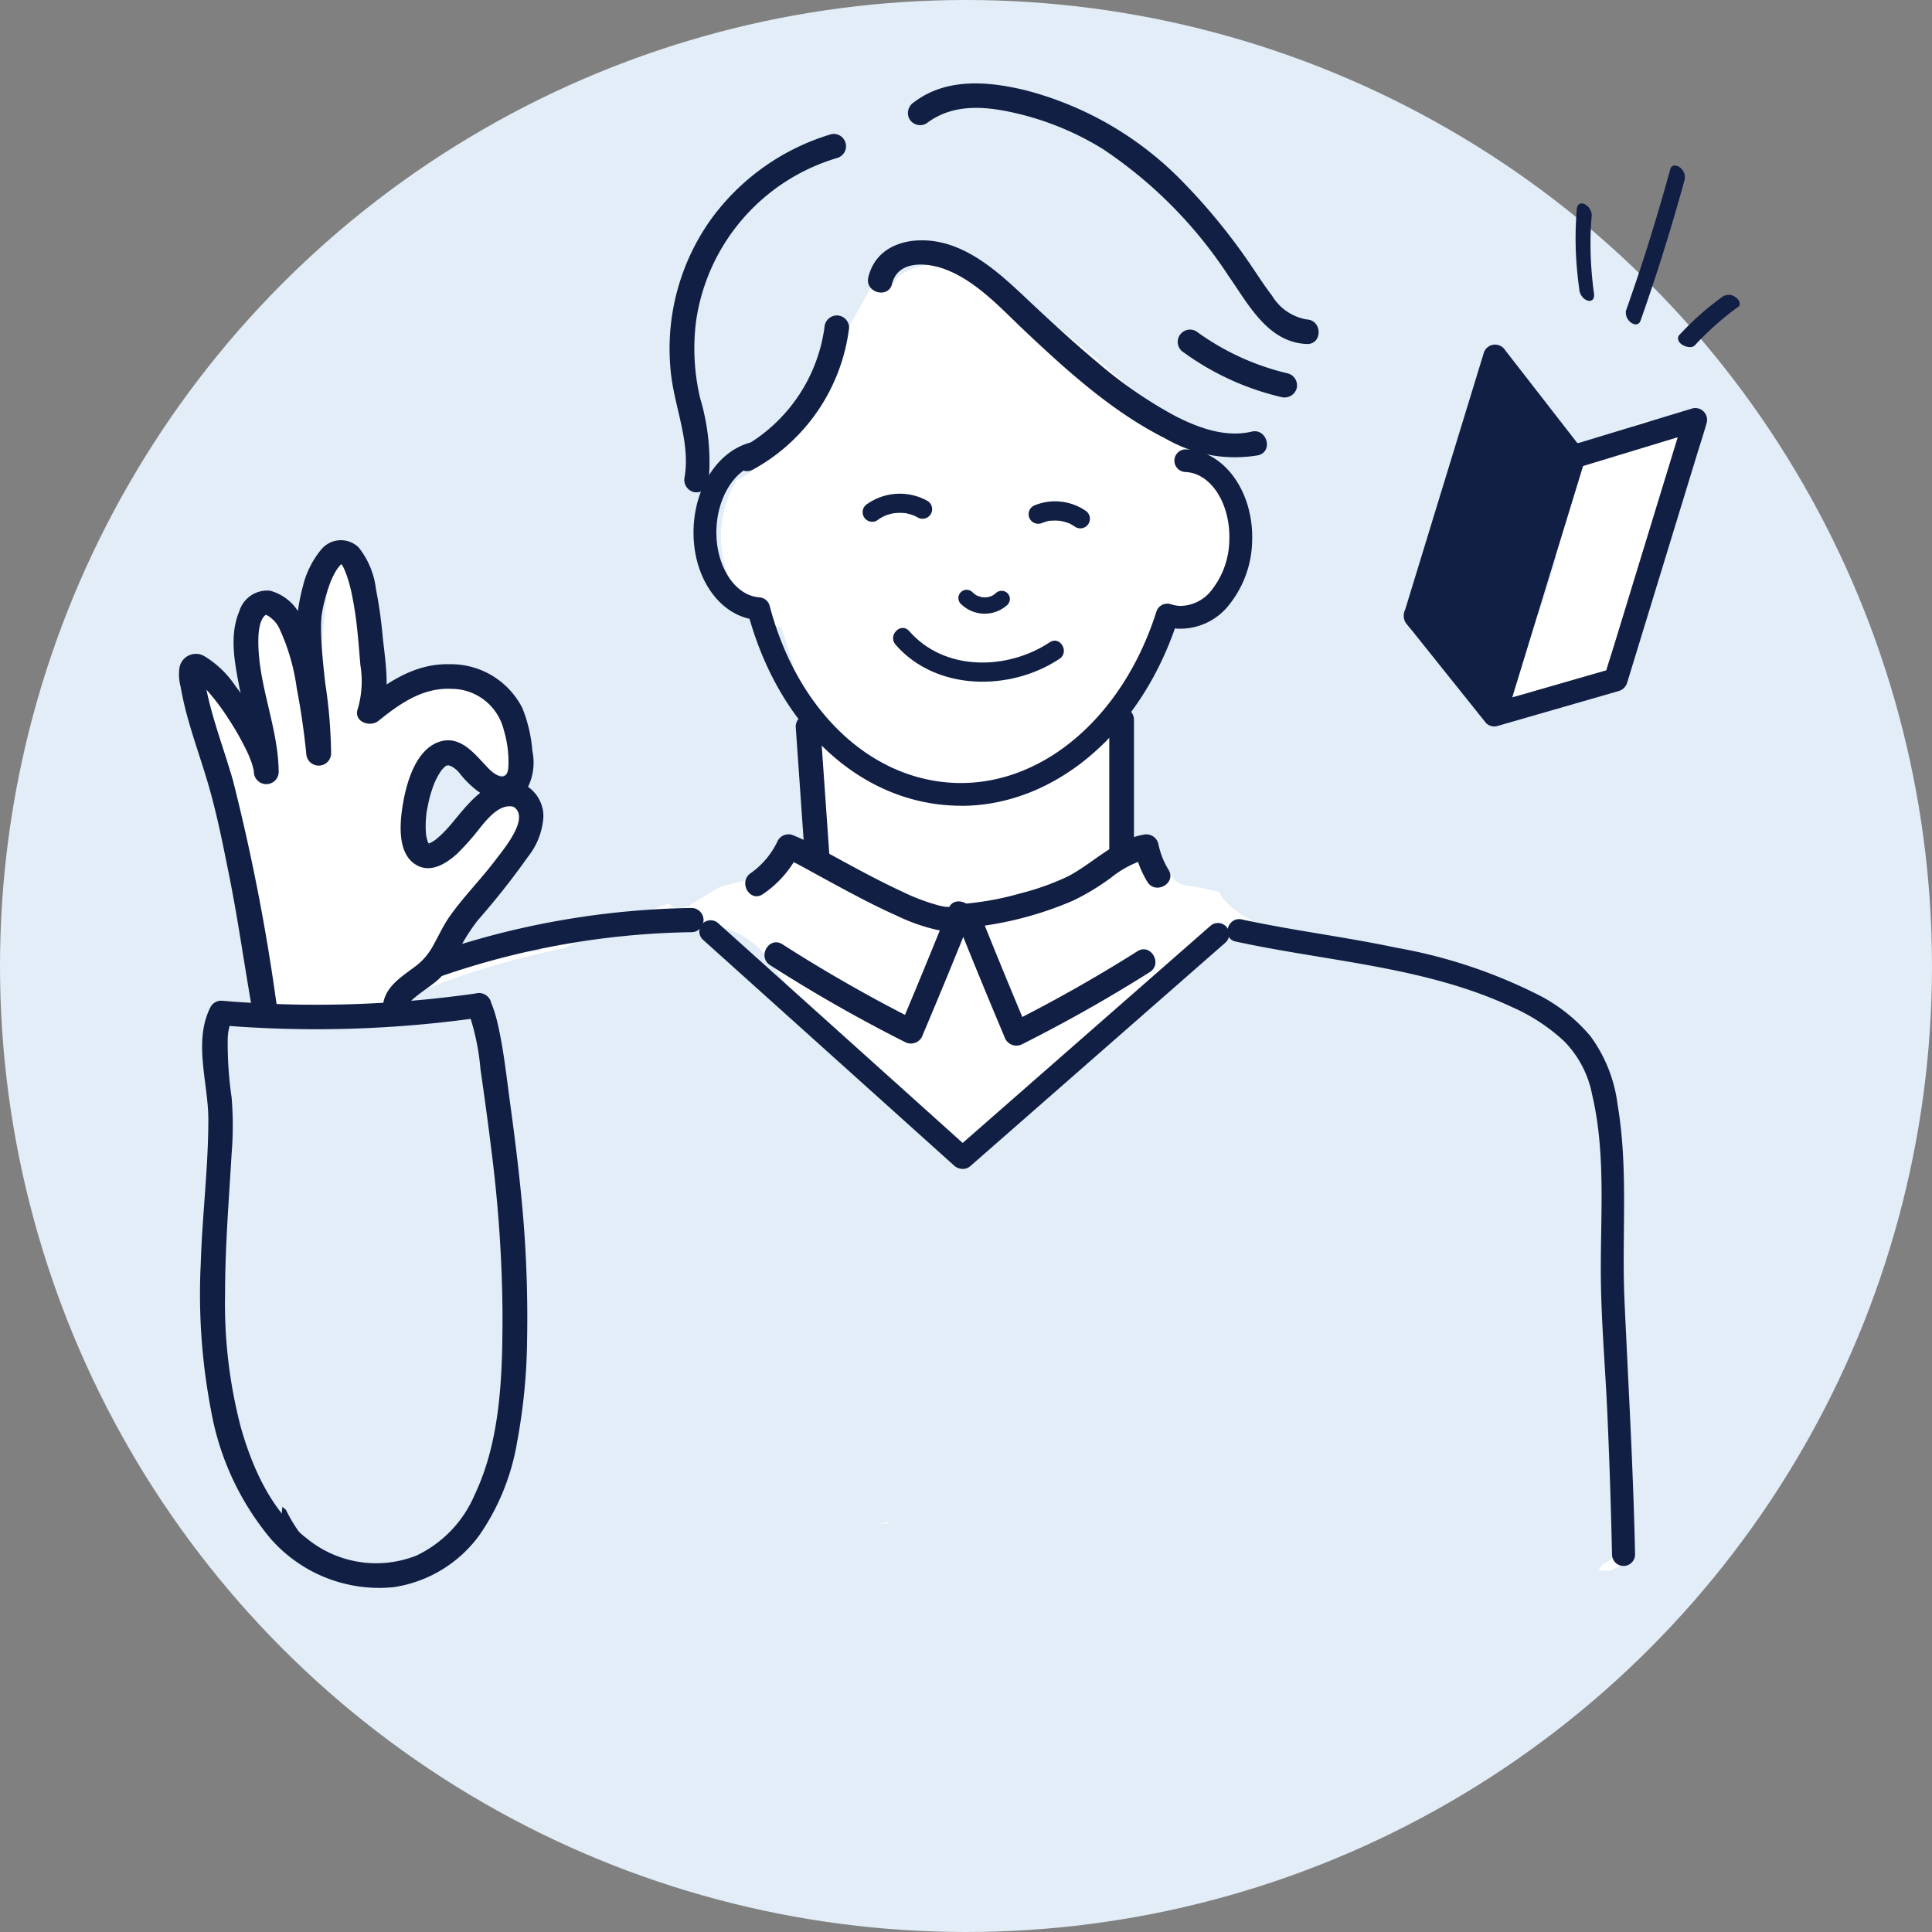 <svg id="グループ_18144" data-name="グループ 18144" xmlns="http://www.w3.org/2000/svg" xmlns:xlink="http://www.w3.org/1999/xlink" width="148" height="148" viewBox="0 0 148 148">
  <rect x="0" y="0" width="148" height="148" fill="#808080" stroke="none"/>
  <defs>
    <clipPath id="clip-path">
      <rect id="長方形_8009" data-name="長方形 8009" width="119.57" height="115.28" fill="none"/>
    </clipPath>
  </defs>
  <circle id="楕円形_122" data-name="楕円形 122" cx="74" cy="74" r="74" fill="#e2edf7"/>
  <g id="グループ_18127" data-name="グループ 18127" transform="translate(13.704 6.391)">
    <g id="グループ_18126" data-name="グループ 18126" clip-path="url(#clip-path)">
      <path id="パス_53255" data-name="パス 53255" d="M201.8,51.213c-1.562-2.118-3.332-4.075-4.886-6.2a2.546,2.546,0,0,0-.78.125,2.973,2.973,0,0,0-2.1,3.146,3.217,3.217,0,0,0-.238.553c-1.058,3.278-2.257,6.546-3.149,9.873a12,12,0,0,0,.01,6.992c.007.032.018.064.025.1,1.344,1.188,2.591,2.482,3.926,3.681a2.789,2.789,0,0,0,2.691-2.049q1.975-7.635,4.684-15.052a2.194,2.194,0,0,0,.117-.938.615.615,0,0,1-.3-.23" transform="translate(-95.046 -22.643)" fill="#111f44"/>
      <path id="パス_53256" data-name="パス 53256" d="M216.045,52.632a2.926,2.926,0,0,0-3.162-.221,14.748,14.748,0,0,0-3.116,2.059,2.607,2.607,0,0,0-2.052,1.954q-.432,2.219-.865,4.437a3.391,3.391,0,0,0,.1,1.684q-.145.508-.3,1.013l-.012.027a3.98,3.98,0,0,0-.262.866q-.36,1.151-.752,2.292c-.106.174-.215.346-.328.516-.05.075-.425.579-.4.559-.066.08-.132.16-.2.238l-.959,1.011a2.859,2.859,0,0,0,0,4,2.915,2.915,0,0,0,4.026,0l.029-.03a2.387,2.387,0,0,0,2.372-.2,5.813,5.813,0,0,0,2.114-2.875c.325-.9.579-1.828.864-2.74l1.762-5.639a2.588,2.588,0,0,0,0-1.469,33.839,33.839,0,0,0,2.151-4.507,2.8,2.8,0,0,0-1.02-2.974" transform="translate(-101.44 -26.182)" fill="#fff"/>
      <path id="パス_53257" data-name="パス 53257" d="M203.744,63.236c-.247.806-.515,1.608-.741,2.42,0,.011-.007.022-.01.033a.9.9,0,0,0,.628,1.1.919.919,0,0,0,1.106-.624l.608-1.986q.729-2.383,1.459-4.767l1.758-5.745,1.52-4.967c.247-.806.515-1.608.741-2.42l.01-.033a.9.9,0,0,0-1.106-1.1l-3.161.96-5.037,1.531-1.153.35,1.016.411-2.028-2.61-3.228-4.154-.735-.946a.925.925,0,0,0-.9-.426.9.9,0,0,0-.748.64l-.341,1.114-.875,2.857q-.6,1.959-1.2,3.918-.65,2.122-1.3,4.244l-1.193,3.9q-.433,1.411-.864,2.822l-.245.8a1.029,1.029,0,0,0,.01.952c.147.228.346.438.515.649l.975,1.219,2.7,3.374,1.892,2.364.1.124a.882.882,0,0,0,.874.23l3.147-.907,5.01-1.443,1.144-.33a.905.905,0,0,0,.628-1.1.915.915,0,0,0-1.106-.624l-3.146.907-5.011,1.443-1.143.329.874.23-2.046-2.557L189.9,61.36l-.747-.934.231.87.608-1.986q.729-2.383,1.459-4.767.878-2.873,1.758-5.746l1.52-4.967c.246-.806.52-1.608.741-2.42,0-.011.007-.022.01-.033l-1.643.213,2.028,2.61,3.228,4.154.735.946a.939.939,0,0,0,1.015.411l3.162-.961,5.036-1.53,1.153-.35-1.106-1.1q-.3.993-.608,1.986l-1.459,4.767" transform="translate(-93.787 -20.247)" fill="#111f44"/>
      <path id="パス_53258" data-name="パス 53258" d="M205.9,56.019l-2.373,7.753q-1.192,3.894-2.384,7.788-.67,2.187-1.339,4.374a.9.9,0,0,0,.628,1.1.919.919,0,0,0,1.106-.624l2.373-7.753q1.192-3.894,2.384-7.788l1.339-4.374a.9.9,0,0,0-.628-1.1.919.919,0,0,0-1.106.624" transform="translate(-99.864 -27.851)" fill="#111f44"/>
      <path id="パス_53259" data-name="パス 53259" d="M222.742,24.552q.731-2.067,1.41-4.175t1.3-4.254q.353-1.211.689-2.435a.966.966,0,0,0-.418-.917c-.307-.2-.611-.144-.692.153q-.6,2.168-1.244,4.3t-1.35,4.22q-.4,1.179-.809,2.346a.959.959,0,0,0,.418.917c.322.206.592.13.692-.153" transform="translate(-110.779 -6.365)" fill="#111f44"/>
      <path id="パス_53260" data-name="パス 53260" d="M215.345,25.375q-.02-.143-.039-.286c0-.032-.009-.064-.012-.1,0,0,.014.116.005.045-.007-.056-.013-.111-.02-.166q-.037-.309-.067-.615-.059-.613-.093-1.218-.064-1.2-.024-2.352.023-.661.082-1.3a1.011,1.011,0,0,0-.58-.848c-.336-.122-.534.052-.564.38a26.264,26.264,0,0,0,.027,4.78c.048.509.11,1.023.182,1.54a1.059,1.059,0,0,0,.276.489.781.781,0,0,0,.428.235c.322.025.449-.224.4-.583" transform="translate(-106.944 -9.303)" fill="#111f44"/>
      <path id="パス_53261" data-name="パス 53261" d="M230.911,36.457a22.171,22.171,0,0,1,3.339-2.961c.221-.16.073-.552-.234-.741a.855.855,0,0,0-.957-.045,22.1,22.1,0,0,0-3.34,2.961c-.174.19-.105.531.235.741.319.2.77.249.957.045" transform="translate(-114.786 -16.39)" fill="#111f44"/>
      <path id="パス_53262" data-name="パス 53262" d="M119.47,101.862q-.878-2.385-1.856-4.737l-.026-.059c-.055-1.332-.148-2.663-.267-3.994a9.1,9.1,0,0,1-2.866-.939,9.1,9.1,0,0,1-3.907-2.495c-1.456-1.249-2.825-2.588-4.185-3.939a12.538,12.538,0,0,1-3.556-8.531,9.328,9.328,0,0,1,.09-1.764,50.493,50.493,0,0,1-5.87-.939c-2.6-.556-5.808-1.29-7.654-3.353a1.667,1.667,0,0,1-.35-.59c-.811-.181-1.626-.374-2.465-.484a1.617,1.617,0,0,1-1.287-.9,3.306,3.306,0,0,0-1.236.171A3.1,3.1,0,0,0,81.312,67.4q.05-4.213-.153-8.429A3.185,3.185,0,0,0,80.74,57.5,16.89,16.89,0,0,0,82.863,55.5c.051-.147.1-.295.155-.441a1.3,1.3,0,0,1,.2-.541,14.4,14.4,0,0,1,.99-2.118,1.4,1.4,0,0,1,.553-.524,10.331,10.331,0,0,0,.362-1.1,1.7,1.7,0,0,1,1.69-1.117H88.1a1.261,1.261,0,0,1,.138.008c2.847-2.441,4.745-6.924,1.463-9.864a4.643,4.643,0,0,0-1.493-.894,15.512,15.512,0,0,0-.072-1.582,35.229,35.229,0,0,0-1.868-8.678c-.9-2.5-1.978-5.418-3.994-7.261A6.793,6.793,0,0,0,78.017,19.6,6.135,6.135,0,0,0,75,19.3,10.8,10.8,0,0,0,71.684,17.4c-2.99-1-5.915.393-8.184,2.527a6.85,6.85,0,0,0-4,1.021c-2.947,1.774-4.784,5.421-5.908,8.531a13.488,13.488,0,0,0-.432,8.052,8.35,8.35,0,0,0-1.5,9.376,6.479,6.479,0,0,0,3.808,3.4,53.051,53.051,0,0,1,2.5,10.573,4.338,4.338,0,0,0,.2.882,14.287,14.287,0,0,0,.7,4.769,3.729,3.729,0,0,0-2.955,1.747,2.622,2.622,0,0,0-.158.319,2.963,2.963,0,0,0-.974.8,11.3,11.3,0,0,0-1.937.228c-.671.137-1.342.3-2.011.489-.8.435-1.576.921-2.353,1.4a1.312,1.312,0,0,1-1.664-.1c-.557.2-1.11.4-1.656.6q-.45.164-.9.335-3.232.215-6.454.572a1.234,1.234,0,0,0-.692,2.132,17.872,17.872,0,0,0-10.072,3.265,10.139,10.139,0,0,0-3.96,4.914,24.677,24.677,0,0,0-1.336,7.812c-1.508,6.242-2.956,12.576-3,18.943a2.3,2.3,0,0,0,1.135,1.954,35.641,35.641,0,0,0-1.239,8,2.2,2.2,0,0,0,3.224,2,.959.959,0,0,0,.259.075l.306.04v0l1.122.148h11.2a3.228,3.228,0,0,1,1.4.327H118.9a4.743,4.743,0,0,0,1.521-.873,183.139,183.139,0,0,1-1.5-18.623,1.393,1.393,0,0,1,.547-1.183" transform="translate(-9.316 -8.588)" fill="#fff"/>
      <path id="パス_53263" data-name="パス 53263" d="M119.8,174.97q-1.716-12.979-2.385-26.061a5.038,5.038,0,0,0-.267-1.363,30.882,30.882,0,0,0,.006-4.03q.2-.731.444-1.45c.815-2.434-.954-4.89-3.219-5.634a7.694,7.694,0,0,0-.761-.206c-2.547-2.068-5.713-2.833-8.9-3.378l-11.178-1.912c-1.852-.317-3.647-.755-5.4.263a17.845,17.845,0,0,0-2.529,2.111q-2.245,1.973-4.5,3.929-4.331,3.749-8.716,7.436-2.1,1.763-4.206,3.512l-.02.015c-1.227-.97-2.374-2.151-3.48-3.2q-2.118-2-4.1-4.139t-3.819-4.4c-.189-.232-.373-.467-.562-.7l-.2-.249c-.126-.164-.252-.329-.377-.494q-.944-1.252-1.843-2.536c-1.211-1.721-3.564-3.155-5.772-2.334-.142.053-.284.1-.425.155a9.271,9.271,0,0,0-2.686-.461,12.446,12.446,0,0,0-4.435.8,9.5,9.5,0,0,0-2.361.91,65.338,65.338,0,0,0-14.429,4.726c-2.624,1.21-3.131,4.805-1.74,7.093a150.144,150.144,0,0,0-4.8,35.563H34a3.4,3.4,0,0,1,2.213.861h80.643a4.283,4.283,0,0,0,.682-.908c.016-.029.027-.058.041-.087a3.975,3.975,0,0,0,2.217-3.837m-57.607.675.667-.119c.021.032.04.065.061.1l-.727.023" transform="translate(-8.568 -65.314)" fill="#e2edf7"/>
      <path id="パス_53264" data-name="パス 53264" d="M99.824,148.01a.861.861,0,0,1-.579-.222L80,130.483a.855.855,0,0,1-.061-1.213.868.868,0,0,1,1.221-.061l19.246,17.3a.855.855,0,0,1,.061,1.213.864.864,0,0,1-.641.283" transform="translate(-39.848 -64.881)" fill="#111f44"/>
      <path id="パス_53265" data-name="パス 53265" d="M119.224,148.244a.863.863,0,0,1-.649-.291.854.854,0,0,1,.077-1.212l19.537-17.119a.866.866,0,0,1,1.219.077.854.854,0,0,1-.076,1.212l-19.537,17.118a.863.863,0,0,1-.571.215" transform="translate(-59.165 -65.092)" fill="#111f44"/>
      <path id="パス_53266" data-name="パス 53266" d="M191.835,177.51c-.136-6.484-.514-12.951-.809-19.428-.229-5.024.318-10.092-.534-15.079a11.156,11.156,0,0,0-2.078-5.227,12.783,12.783,0,0,0-3.78-3.056,39.148,39.148,0,0,0-11.09-3.72c-3.924-.832-7.915-1.315-11.833-2.166-1.109-.241-1.582,1.452-.47,1.694,7.039,1.528,14.517,1.915,21.125,5a14.331,14.331,0,0,1,4.036,2.637,7.976,7.976,0,0,1,2.144,4.1c1.114,4.729.585,9.731.674,14.543.06,3.29.343,6.581.49,9.868q.242,5.412.358,10.829a.884.884,0,0,0,1.767,0" transform="translate(-80.284 -64.792)" fill="#111f44"/>
      <path id="パス_53267" data-name="パス 53267" d="M17.343,174.816q1.327-13.25,3.217-26.438.472-3.281.978-6.556.253-1.638.515-3.275a19.4,19.4,0,0,1,.563-2.911c.579-1.792,2.553-2.355,4.155-2.943a61.392,61.392,0,0,1,20.256-3.75.928.928,0,0,0,0-1.855A63.9,63.9,0,0,0,33.9,128.654a61.925,61.925,0,0,0-6.413,1.82c-1.805.62-3.915,1.2-5.353,2.515-1.564,1.428-1.668,3.722-1.978,5.672q-.54,3.394-1.042,6.795Q18.1,152.319,17.236,159.2q-.978,7.795-1.76,15.613a.937.937,0,0,0,.934.927.951.951,0,0,0,.933-.927" transform="translate(-7.734 -63.925)" fill="#111f44"/>
      <path id="パス_53268" data-name="パス 53268" d="M135.25,118.463a6.216,6.216,0,0,1-.786-2.031.955.955,0,0,0-1.148-.648c-2.21.4-3.854,2.2-5.787,3.2a19.607,19.607,0,0,1-3.6,1.286,22.4,22.4,0,0,1-4.057.777c-.538.049-1.144.564-.9,1.174q1.814,4.541,3.716,9.047a.955.955,0,0,0,1.371.554q5.011-2.518,9.756-5.512c1.012-.638.076-2.244-.942-1.6q-4.74,2.991-9.756,5.512l1.371.554q-1.9-4.505-3.716-9.047l-.9,1.174a26.834,26.834,0,0,0,8.093-2.081,17.947,17.947,0,0,0,2.936-1.788,7.836,7.836,0,0,1,2.911-1.457l-1.148-.648a7.735,7.735,0,0,0,.975,2.474c.637,1.009,2.253.079,1.612-.936" transform="translate(-59.444 -58.231)" fill="#111f44"/>
      <path id="パス_53269" data-name="パス 53269" d="M88.111,120.311a8.136,8.136,0,0,0,2.763-3.185l-1.054.426c.265.088-.137-.08.1.039.147.074.3.143.443.218.4.2.787.415,1.178.628,1.069.583,2.133,1.173,3.209,1.743,1.17.621,2.351,1.226,3.562,1.763a14.4,14.4,0,0,0,3.121,1.108c.876.164,2.118.19,2.55-.784l-1.706-.715q-1.818,4.539-3.724,9.043l1.371-.554A115.384,115.384,0,0,1,89.6,124.156c-1.013-.649-1.95.957-.942,1.6a115.266,115.266,0,0,0,10.324,5.886.955.955,0,0,0,1.371-.555q1.906-4.5,3.725-9.043c.388-.968-1.281-1.676-1.706-.715-.108.243.119-.069.084-.041-.088.072.2-.016.029-.011-.19,0-.026.012-.017.012a3.8,3.8,0,0,1-.451-.012c.011,0,.087.022-.086-.017-.108-.024-.217-.045-.324-.071a15.508,15.508,0,0,1-2.8-1.052c-2.162-1-4.236-2.166-6.325-3.3a13.82,13.82,0,0,0-2.168-1.072.94.94,0,0,0-1.054.426,6.3,6.3,0,0,1-2.093,2.519c-.979.678-.047,2.287.942,1.6" transform="translate(-43.367 -58.211)" fill="#111f44"/>
      <path id="パス_53270" data-name="パス 53270" d="M125.97,20.532a16.135,16.135,0,0,1-8.694-7.654c-.159-.113-.316-.228-.476-.337a47.891,47.891,0,0,0-7.613-7.675l-1.13-.024a4.053,4.053,0,0,0-3.011-1.233,15.888,15.888,0,0,1-1.674.061,15.576,15.576,0,0,0-4.488-.336,16.44,16.44,0,0,0-5.411.235,11.91,11.91,0,0,0-2.455.907l-1.786-.039c-3.894.771-6.691,4.429-8.447,7.91a14.773,14.773,0,0,0-2.2,5.3,15.779,15.779,0,0,0-.556,2.983c-.076.428-.138.859-.194,1.291a12.342,12.342,0,0,0-.485,3.4c1.191,1.411,1.154,4.15.954,5.884a2.666,2.666,0,0,0,.459.177q.086.078.181.149a2.7,2.7,0,0,0,3.569-.211c.142-.182.279-.368.42-.551l0,0,.033-.054A95.289,95.289,0,0,0,91.611,17.35a9.769,9.769,0,0,1,1.867-.481,1.288,1.288,0,0,1,.448-.575,4.807,4.807,0,0,1,4.888-.231,25.8,25.8,0,0,1,6.14,3.5c2.387,1.723,4.612,3.652,6.816,5.6a1.156,1.156,0,0,1,.263.344c.155.081.309.163.465.241q1.493,1.012,3.041,1.949a21.455,21.455,0,0,0,3.371,1.85c3.17-2.192,5.919-5.018,7.123-8.732-.016-.1-.04-.189-.062-.284" transform="translate(-38.665 -1.62)" fill="#e2edf7"/>
      <path id="パス_53271" data-name="パス 53271" d="M99.311,83.146c-.184,0-.367,0-.552-.011-7.137-.284-13.227-5.878-15.641-14.308-2.584-.573-4.425-3.494-4.284-6.98.128-3.207,1.92-5.888,4.356-6.522a.87.87,0,1,1,.442,1.683c-1.669.434-2.952,2.5-3.048,4.907-.112,2.771,1.363,5.134,3.289,5.267a.874.874,0,0,1,.786.648c2.1,7.982,7.664,13.307,14.17,13.566.16.006.322.01.482.01,6.49,0,12.465-5.213,14.975-13.132a.871.871,0,0,1,.439-.514.882.882,0,0,1,.677-.049,2.47,2.47,0,0,0,.692.128,3.079,3.079,0,0,0,2.494-1.306,6.292,6.292,0,0,0,1.281-3.681c.114-2.827-1.395-5.192-3.363-5.27a.873.873,0,0,1-.84-.9.863.863,0,0,1,.91-.834c2.932.117,5.194,3.293,5.042,7.079a8.028,8.028,0,0,1-1.664,4.7,4.761,4.761,0,0,1-3.931,1.958c-.106,0-.212-.012-.318-.025-2.881,8.228-9.346,13.593-16.392,13.594" transform="translate(-39.404 -27.814)" fill="#111f44"/>
      <path id="パス_53272" data-name="パス 53272" d="M107.386,27.515c.437-1.8,2.617-1.645,4.021-1.129,2.42.888,4.344,3.038,6.168,4.758,3.242,3.058,6.733,6.212,10.752,8.222a10.586,10.586,0,0,0,7.1,1.285c1.183-.28.682-2.092-.5-1.812-2.037.483-4.167-.321-5.953-1.252A33.918,33.918,0,0,1,123,33.436c-1.822-1.522-3.557-3.135-5.285-4.761-1.845-1.736-3.963-3.716-6.513-4.311-2.307-.539-5.011.077-5.635,2.651-.285,1.175,1.538,1.676,1.823.5" transform="translate(-52.754 -12.165)" fill="#111f44"/>
      <path id="パス_53273" data-name="パス 53273" d="M91.99,36.7a12.442,12.442,0,0,1-6.423,9.246c-1.07.577-.117,2.2.954,1.623A14.379,14.379,0,0,0,93.881,36.7a.948.948,0,0,0-.946-.939.966.966,0,0,0-.945.939" transform="translate(-42.539 -17.989)" fill="#111f44"/>
      <path id="パス_53274" data-name="パス 53274" d="M113.073,3.069c2.091-1.6,4.677-1.319,7.088-.733A22.188,22.188,0,0,1,126.6,5.029a34.117,34.117,0,0,1,9.63,9.731c1.506,2.146,2.993,5.077,5.98,5.2,1.217.051,1.214-1.828,0-1.879a3.861,3.861,0,0,1-2.659-1.825c-.752-.98-1.4-2.045-2.116-3.048a46.046,46.046,0,0,0-4.626-5.574A25.789,25.789,0,0,0,120.663.523c-2.858-.693-6.066-.971-8.545.922a.97.97,0,0,0-.34,1.286.954.954,0,0,0,1.294.337" transform="translate(-55.813 0)" fill="#111f44"/>
      <path id="パス_53275" data-name="パス 53275" d="M87.524,7.791a17.58,17.58,0,0,0-9.279,6.633,17.071,17.071,0,0,0-2.953,11.942c.328,2.522,1.443,5.1,1.02,7.668a.969.969,0,0,0,.66,1.156.954.954,0,0,0,1.163-.657,17,17,0,0,0-.627-6.488,16.494,16.494,0,0,1-.318-5.959A15.3,15.3,0,0,1,88.026,9.6a.941.941,0,0,0-.5-1.812" transform="translate(-37.568 -3.897)" fill="#111f44"/>
      <path id="パス_53276" data-name="パス 53276" d="M153.455,39.69a20.784,20.784,0,0,0,7.48,3.417.966.966,0,0,0,1.163-.656.95.95,0,0,0-.66-1.156,19.4,19.4,0,0,1-7.029-3.228.941.941,0,1,0-.954,1.623" transform="translate(-76.475 -19.079)" fill="#111f44"/>
      <path id="パス_53277" data-name="パス 53277" d="M94.477,98.184q.34,4.867.68,9.735a.965.965,0,0,0,.946.94.951.951,0,0,0,.945-.94q-.34-4.867-.68-9.735a.965.965,0,0,0-.946-.939.95.95,0,0,0-.945.939" transform="translate(-47.226 -48.914)" fill="#111f44"/>
      <path id="パス_53278" data-name="パス 53278" d="M142.508,97.1v10.279a.946.946,0,0,0,1.891,0V97.1a.946.946,0,0,0-1.891,0" transform="translate(-71.237 -48.386)" fill="#111f44"/>
      <path id="パス_53279" data-name="パス 53279" d="M28.839,91.874a1.836,1.836,0,0,0-2.376-.473,73.391,73.391,0,0,0-6.345,4.787,3.3,3.3,0,0,1-.264-1.5,1.871,1.871,0,0,0-.861-1.548,10.544,10.544,0,0,1,.495-1.627,11.043,11.043,0,0,1,1.169-1.982,11.173,11.173,0,0,1,1.65-1.635,9.311,9.311,0,0,1,1.343-.829h0c.2.175.389.356.577.542a9.265,9.265,0,0,1,.522.873,1.838,1.838,0,0,0,1.834.875,1.882,1.882,0,0,0,.345-.078,1.871,1.871,0,0,0,.834-.355,1.823,1.823,0,0,0,.571-2.16,4.331,4.331,0,0,0-.35-1.534,4.948,4.948,0,0,0-1.873-2.194,6.466,6.466,0,0,0-4.119-.815,5.657,5.657,0,0,0-1.456-.073,5.9,5.9,0,0,0-3.215,1.256c-.01-.07-.021-.14-.031-.21a49.832,49.832,0,0,1-.4-5.992,1.587,1.587,0,0,1-.381-.812A24.415,24.415,0,0,0,16.1,73.3a3.525,3.525,0,0,0-.154-.333,2.285,2.285,0,0,0-.2-.216,1.211,1.211,0,0,1-.261-.365c-.041-.008-.081-.015-.121-.021a1.807,1.807,0,0,0-2.021,1.31,61.29,61.29,0,0,0-.683,6.726l-1.44-2.949a1.857,1.857,0,0,0-2.079-.842,1.9,1.9,0,0,0-1.353,1.764l-.153,3.15a2.129,2.129,0,0,0-.046.95l-.06,1.248-.137-.287c.008.35-.434.644-.7.3C6.127,83.027,5.562,82.32,5,81.61a1.89,1.89,0,0,0-.372.113,1.794,1.794,0,0,0-1.067,2.158A70.356,70.356,0,0,1,7.373,96.857q.338,1.768.585,3.55.128.982.23,1.968a24.614,24.614,0,0,0,.281,2.894,18.09,18.09,0,0,0,.364,2.583,15.112,15.112,0,0,0,.956,2.932,3.212,3.212,0,0,0,.318.558,1.755,1.755,0,0,0,.521,1.089,2.094,2.094,0,0,0,1.3.537l5.109.491a1.836,1.836,0,0,0,1.842-1.829q-.112-2.281-.223-4.563a1.637,1.637,0,0,0,.456-.517,49.324,49.324,0,0,1,9.58-12.271,1.821,1.821,0,0,0,.145-2.4" transform="translate(-1.74 -36.392)" fill="#fff"/>
      <path id="パス_53280" data-name="パス 53280" d="M26.244,89.028c-2.277-.763-3.937,1.367-5.186,2.883-.24.291-.488.577-.753.846-.108.11-.219.218-.333.322-.059.053-.359.3-.267.231a2.942,2.942,0,0,1-.538.322c.183-.082.021-.022-.068.008-.15.05.236-.045-.037,0-.055.009.26.015.022,0-.054,0,.249.049.025,0-.056-.012.232.079.019,0,.094.036.067.151-.012-.033-.026-.062-.117-.292-.022-.026a2.327,2.327,0,0,1-.076-.23c-.02-.085-.041-.169-.06-.253-.01-.044-.016-.09-.024-.134-.033-.181.013.128,0,0a7.537,7.537,0,0,1,0-1.314c.009-.115.021-.229.034-.343A1.116,1.116,0,0,1,19,91.114c.046-.264.1-.526.158-.787a9.628,9.628,0,0,1,.42-1.332c.068-.171.016-.039,0,0,.022-.05.044-.1.067-.149.046-.1.092-.191.142-.284a4.987,4.987,0,0,1,.35-.566c.091-.126-.114.107.064-.071.06-.06.118-.12.178-.178.163-.159-.054.027.039-.032.045-.028.277-.136.129-.08s.075-.018.112-.02c-.142.007-.121.082.006.018.029-.014-.237-.085-.036,0,.083.036.171.052.254.092a2.128,2.128,0,0,1,.561.448,7.318,7.318,0,0,0,2.4,2.051,2.316,2.316,0,0,0,2.85-.823,4.263,4.263,0,0,0,.385-2.844,11.206,11.206,0,0,0-.76-3.281A6.133,6.133,0,0,0,20.7,79.9c-2.655-.06-4.785,1.415-6.757,3.008l1.589.919c.7-1.939.265-4.2.062-6.212a33.873,33.873,0,0,0-.5-3.481,6.27,6.27,0,0,0-1.333-3.191,1.949,1.949,0,0,0-2.858.171,6.944,6.944,0,0,0-1.4,2.8,14.369,14.369,0,0,0-.375,5.7,58.808,58.808,0,0,1,.631,7.163h1.9c-.174-1.744-.419-3.486-.738-5.211A17.143,17.143,0,0,0,9.3,76.144a3.653,3.653,0,0,0-2.315-1.875,2.226,2.226,0,0,0-2.358,1.575c-.8,1.9-.331,4.049.038,5.988A35.631,35.631,0,0,1,5.744,88.2h1.9a7.423,7.423,0,0,0-1.056-3.11A22.972,22.972,0,0,0,4.353,81.6a7.616,7.616,0,0,0-2.412-2.325,1.278,1.278,0,0,0-1.9.913,3.637,3.637,0,0,0,.093,1.441c.094.553.212,1.1.347,1.645C1,85.355,1.763,87.365,2.344,89.428c.631,2.24,1.083,4.542,1.539,6.822.908,4.542,1.44,9.158,2.441,13.68a23.322,23.322,0,0,0,.98,3.617,2.414,2.414,0,0,0,2.43,1.619c2.729-.1,5.471-.386,8.2-.585a.974.974,0,0,0,.917-.694,3.552,3.552,0,0,0-.131-1.493l-.345-1.649q-.344-1.648-.688-3.3a2.717,2.717,0,0,1-.111-1.541c-.052.11.077-.075.1-.1a3.417,3.417,0,0,1,.423-.391c.577-.483,1.224-.878,1.79-1.374a7.093,7.093,0,0,0,1.476-2.081A14.517,14.517,0,0,1,22.9,99.513a60.082,60.082,0,0,0,3.883-4.921,5.4,5.4,0,0,0,1.141-3.043,2.759,2.759,0,0,0-1.451-2.425c-1.1-.532-2.06,1.1-.96,1.632,1.548.751-.645,3.322-1.213,4.08-1.127,1.506-2.475,2.847-3.559,4.384-.516.732-.874,1.556-1.319,2.329a4.75,4.75,0,0,1-1.367,1.541c-1.244.927-2.547,1.726-2.435,3.465a25.754,25.754,0,0,0,.673,3.516q.173.825.344,1.649.1.471.2.942a3.776,3.776,0,0,1,.18.723l.917-.694c-1.49.109-2.981.21-4.471.314q-1.055.073-2.111.15-.559.04-1.117.084c-.262.02-.708.145-.942-.018-.309-.215-.4-.926-.491-1.243-.2-.689-.373-1.384-.535-2.082-.323-1.4-.584-2.809-.823-4.224A156.164,156.164,0,0,0,4.147,88.818C3.742,87.4,3.254,86,2.825,84.585c-.215-.707-.416-1.419-.584-2.14q-.128-.546-.23-1.1a2.912,2.912,0,0,0-.094-.558c-.052-.121.034-.163-.02-.111l-.925.243c.215.05-.071-.088.138.049.053.035.336.226.224.14a6.547,6.547,0,0,1,.818.789A17.054,17.054,0,0,1,3.79,84.068a21.371,21.371,0,0,1,1.394,2.448,7.746,7.746,0,0,1,.41,1c.048.149.085.3.125.449.026.1.037.165.014.024a1.492,1.492,0,0,1,.012.206.952.952,0,0,0,1.9,0c-.013-3.39-1.556-6.632-1.559-10.021,0-.58.043-1.725.6-2.08-.051.033-.134,0-.032.024a.883.883,0,0,1,.361.209,2.182,2.182,0,0,1,.691.856,15.965,15.965,0,0,1,1.324,4.57c.32,1.661.562,3.34.73,5.023a.952.952,0,0,0,1.9,0,38.283,38.283,0,0,0-.447-5.416c-.11-.969-.215-1.939-.277-2.912-.028-.429-.047-.859-.047-1.29,0-.18,0-.361.011-.542.005-.1.012-.209.019-.314,0-.038.038-.366.014-.167-.019.153.047-.275.058-.336.04-.207.086-.414.136-.619a13.151,13.151,0,0,1,.422-1.4,5.813,5.813,0,0,1,.5-1.056,3,3,0,0,1,.375-.479c.13,0,.414.8.452.908a11.814,11.814,0,0,1,.373,1.391,27.859,27.859,0,0,1,.432,2.9c.088.841.148,1.684.222,2.526a7.512,7.512,0,0,1-.2,3.346c-.353.98.93,1.452,1.589.919,1.631-1.318,3.391-2.557,5.589-2.449a4.13,4.13,0,0,1,4.014,3.179A8.3,8.3,0,0,1,25.23,87.9c-.137,1.011-.969.533-1.476.019-1.008-1.021-2.13-2.636-3.806-2.077-1.754.585-2.469,2.985-2.756,4.592-.264,1.476-.557,4.067,1.1,4.9,1.091.551,2.239-.206,3.029-.923a20.277,20.277,0,0,0,1.844-2.1c.595-.712,1.52-1.815,2.577-1.461,1.162.39,1.661-1.435.506-1.822" transform="translate(0 -35.408)" fill="#111f44"/>
      <path id="パス_53281" data-name="パス 53281" d="M29.891,154.637c0-.036-.007-.07-.01-.105a2.515,2.515,0,0,0,.194-2.309,23.285,23.285,0,0,0-1.571-3.4q-.662-1.534-1.207-3.11a2.929,2.929,0,0,0,.19-3.362,4.457,4.457,0,0,0-.273-.4,86.785,86.785,0,0,1-19.641.707,2.808,2.808,0,0,0,.025,1.58c.017.05.031.1.048.152a3.267,3.267,0,0,0-.105.912q.119,5.154.236,10.308c-.008.093-.017.187-.023.281-.021.161-.037.32-.05.478l-.013,0c0,.028,0,.057.006.085a9.254,9.254,0,0,0,.16,2.625l.173,7.523c.074,3.217-.231,6.829.9,9.9a9.575,9.575,0,0,0,3,4.162,11.532,11.532,0,0,0,2.028,2.929,6.546,6.546,0,0,0,8.067,1.222,8.333,8.333,0,0,0,2.959-3.4,13.676,13.676,0,0,0,3.091-5.456,11.291,11.291,0,0,0,.629-5.305c-.013-.252-.033-.5-.058-.753a7.9,7.9,0,0,0,.236-1.013,2.849,2.849,0,0,0,1.078-2.338q-.006-1.078-.012-2.156a3.813,3.813,0,0,0,.324-1.269,18.857,18.857,0,0,0-.2-4.551q-.086-1.964-.174-3.928" transform="translate(-3.734 -71.402)" fill="#e2edf7"/>
      <path id="パス_53282" data-name="パス 53282" d="M24.379,140.242a86.338,86.338,0,0,1-19.488.554.927.927,0,0,0-.821.468c-1.358,2.647-.176,5.838-.176,8.633,0,3.672-.468,7.35-.58,11.021A47.155,47.155,0,0,0,4.1,172.18a21.073,21.073,0,0,0,4.524,9.78,11.053,11.053,0,0,0,9.481,3.76,9.93,9.93,0,0,0,6.576-4.014,17.628,17.628,0,0,0,2.875-7.15,45.228,45.228,0,0,0,.757-7.842,94.178,94.178,0,0,0-.483-11.3c-.225-2.256-.511-4.506-.817-6.753-.278-2.035-.492-4.1-.954-6.107a10.731,10.731,0,0,0-.61-1.874.949.949,0,0,0-1.642.954,18,18,0,0,1,.933,4.406c.3,2.077.588,4.157.84,6.241a103.761,103.761,0,0,1,.848,12.449c0,4.607-.109,9.646-2.123,13.893a9.1,9.1,0,0,1-4.48,4.683,8.386,8.386,0,0,1-8.422-1.344C8.76,179.916,7.3,176.668,6.4,173.54a37.328,37.328,0,0,1-1.223-10.347c0-3.565.293-7.121.5-10.679a26.223,26.223,0,0,0,0-4.3,28.976,28.976,0,0,1-.3-4.407,3.9,3.9,0,0,1,.335-1.593l-.821.468a88.439,88.439,0,0,0,19.994-.621.95.95,0,0,0,.664-1.162.977.977,0,0,0-1.17-.66" transform="translate(-1.638 -70.529)" fill="#111f44"/>
      <path id="パス_53283" data-name="パス 53283" d="M119.6,79.14a2.586,2.586,0,0,0,3.567.069.633.633,0,0,0,0-.891.649.649,0,0,0-.9,0c-.021.02-.044.039-.065.06-.072.07-.007,0,.033-.021-.051.027-.1.068-.146.1s-.092.05-.139.075c-.091.049,0,0,.04-.014-.028.006-.056.022-.082.031a2.357,2.357,0,0,1-.324.083c-.123.024.119-.007.046-.006-.03,0-.059.005-.088.007q-.089.005-.177,0c-.053,0-.106-.01-.159-.01-.079,0,.155.027.046.006l-.087-.016c-.109-.023-.213-.075-.32-.1.141.028.093.042.039.014l-.078-.039c-.052-.028-.1-.058-.15-.09a.407.407,0,0,0-.057-.04c.119.052.08.065.032.022s-.095-.086-.14-.134a.632.632,0,1,0-.9.891" transform="translate(-59.694 -39.268)" fill="#111f44"/>
      <path id="パス_53284" data-name="パス 53284" d="M109.58,85.2c3.105,3.57,8.786,3.591,12.559,1.09.788-.522.048-1.8-.746-1.269-3.256,2.158-8.072,2.237-10.767-.86-.624-.717-1.666.327-1.046,1.039" transform="translate(-54.682 -42.21)" fill="#111f44"/>
      <path id="パス_53285" data-name="パス 53285" d="M131.093,66.108a3.413,3.413,0,0,1,.387-.132,1.129,1.129,0,0,1,.4-.082c-.112.014-.127.017-.044.008l.1-.008c.068,0,.136-.007.2-.007a3.526,3.526,0,0,1,.384.018c.2.02-.12-.026.032,0,.066.013.134.024.2.04a3.353,3.353,0,0,1,.393.115l.1.036q.112.045-.036-.015c.049,0,.142.067.184.089a3.412,3.412,0,0,1,.35.212.736.736,0,1,0,.746-1.269,4.151,4.151,0,0,0-3.792-.425.809.809,0,0,0-.442.338.736.736,0,0,0,.835,1.079" transform="translate(-65.063 -32.4)" fill="#111f44"/>
      <path id="パス_53286" data-name="パス 53286" d="M105.833,65.28a3.428,3.428,0,0,1,.391-.25c.077-.042.157-.077.235-.116.095-.047-.116.041-.016.006.037-.012.073-.028.109-.04a3.579,3.579,0,0,1,.448-.126c.038-.008.076-.016.115-.022.019,0,.147-.028.046-.009s.027,0,.047,0c.048-.005.1-.009.145-.012a3.56,3.56,0,0,1,.466,0c.039,0,.078.006.116.009.107.008.012-.018-.023-.005.049-.018.178.031.229.042a3.353,3.353,0,0,1,.474.137c.017.005.136.053.047.016s.029.014.045.022c.079.037.156.078.232.121a.736.736,0,1,0,.747-1.269,4.35,4.35,0,0,0-4.6.231.736.736,0,1,0,.747,1.269" transform="translate(-52.346 -31.806)" fill="#111f44"/>
    </g>
  </g>
</svg>
